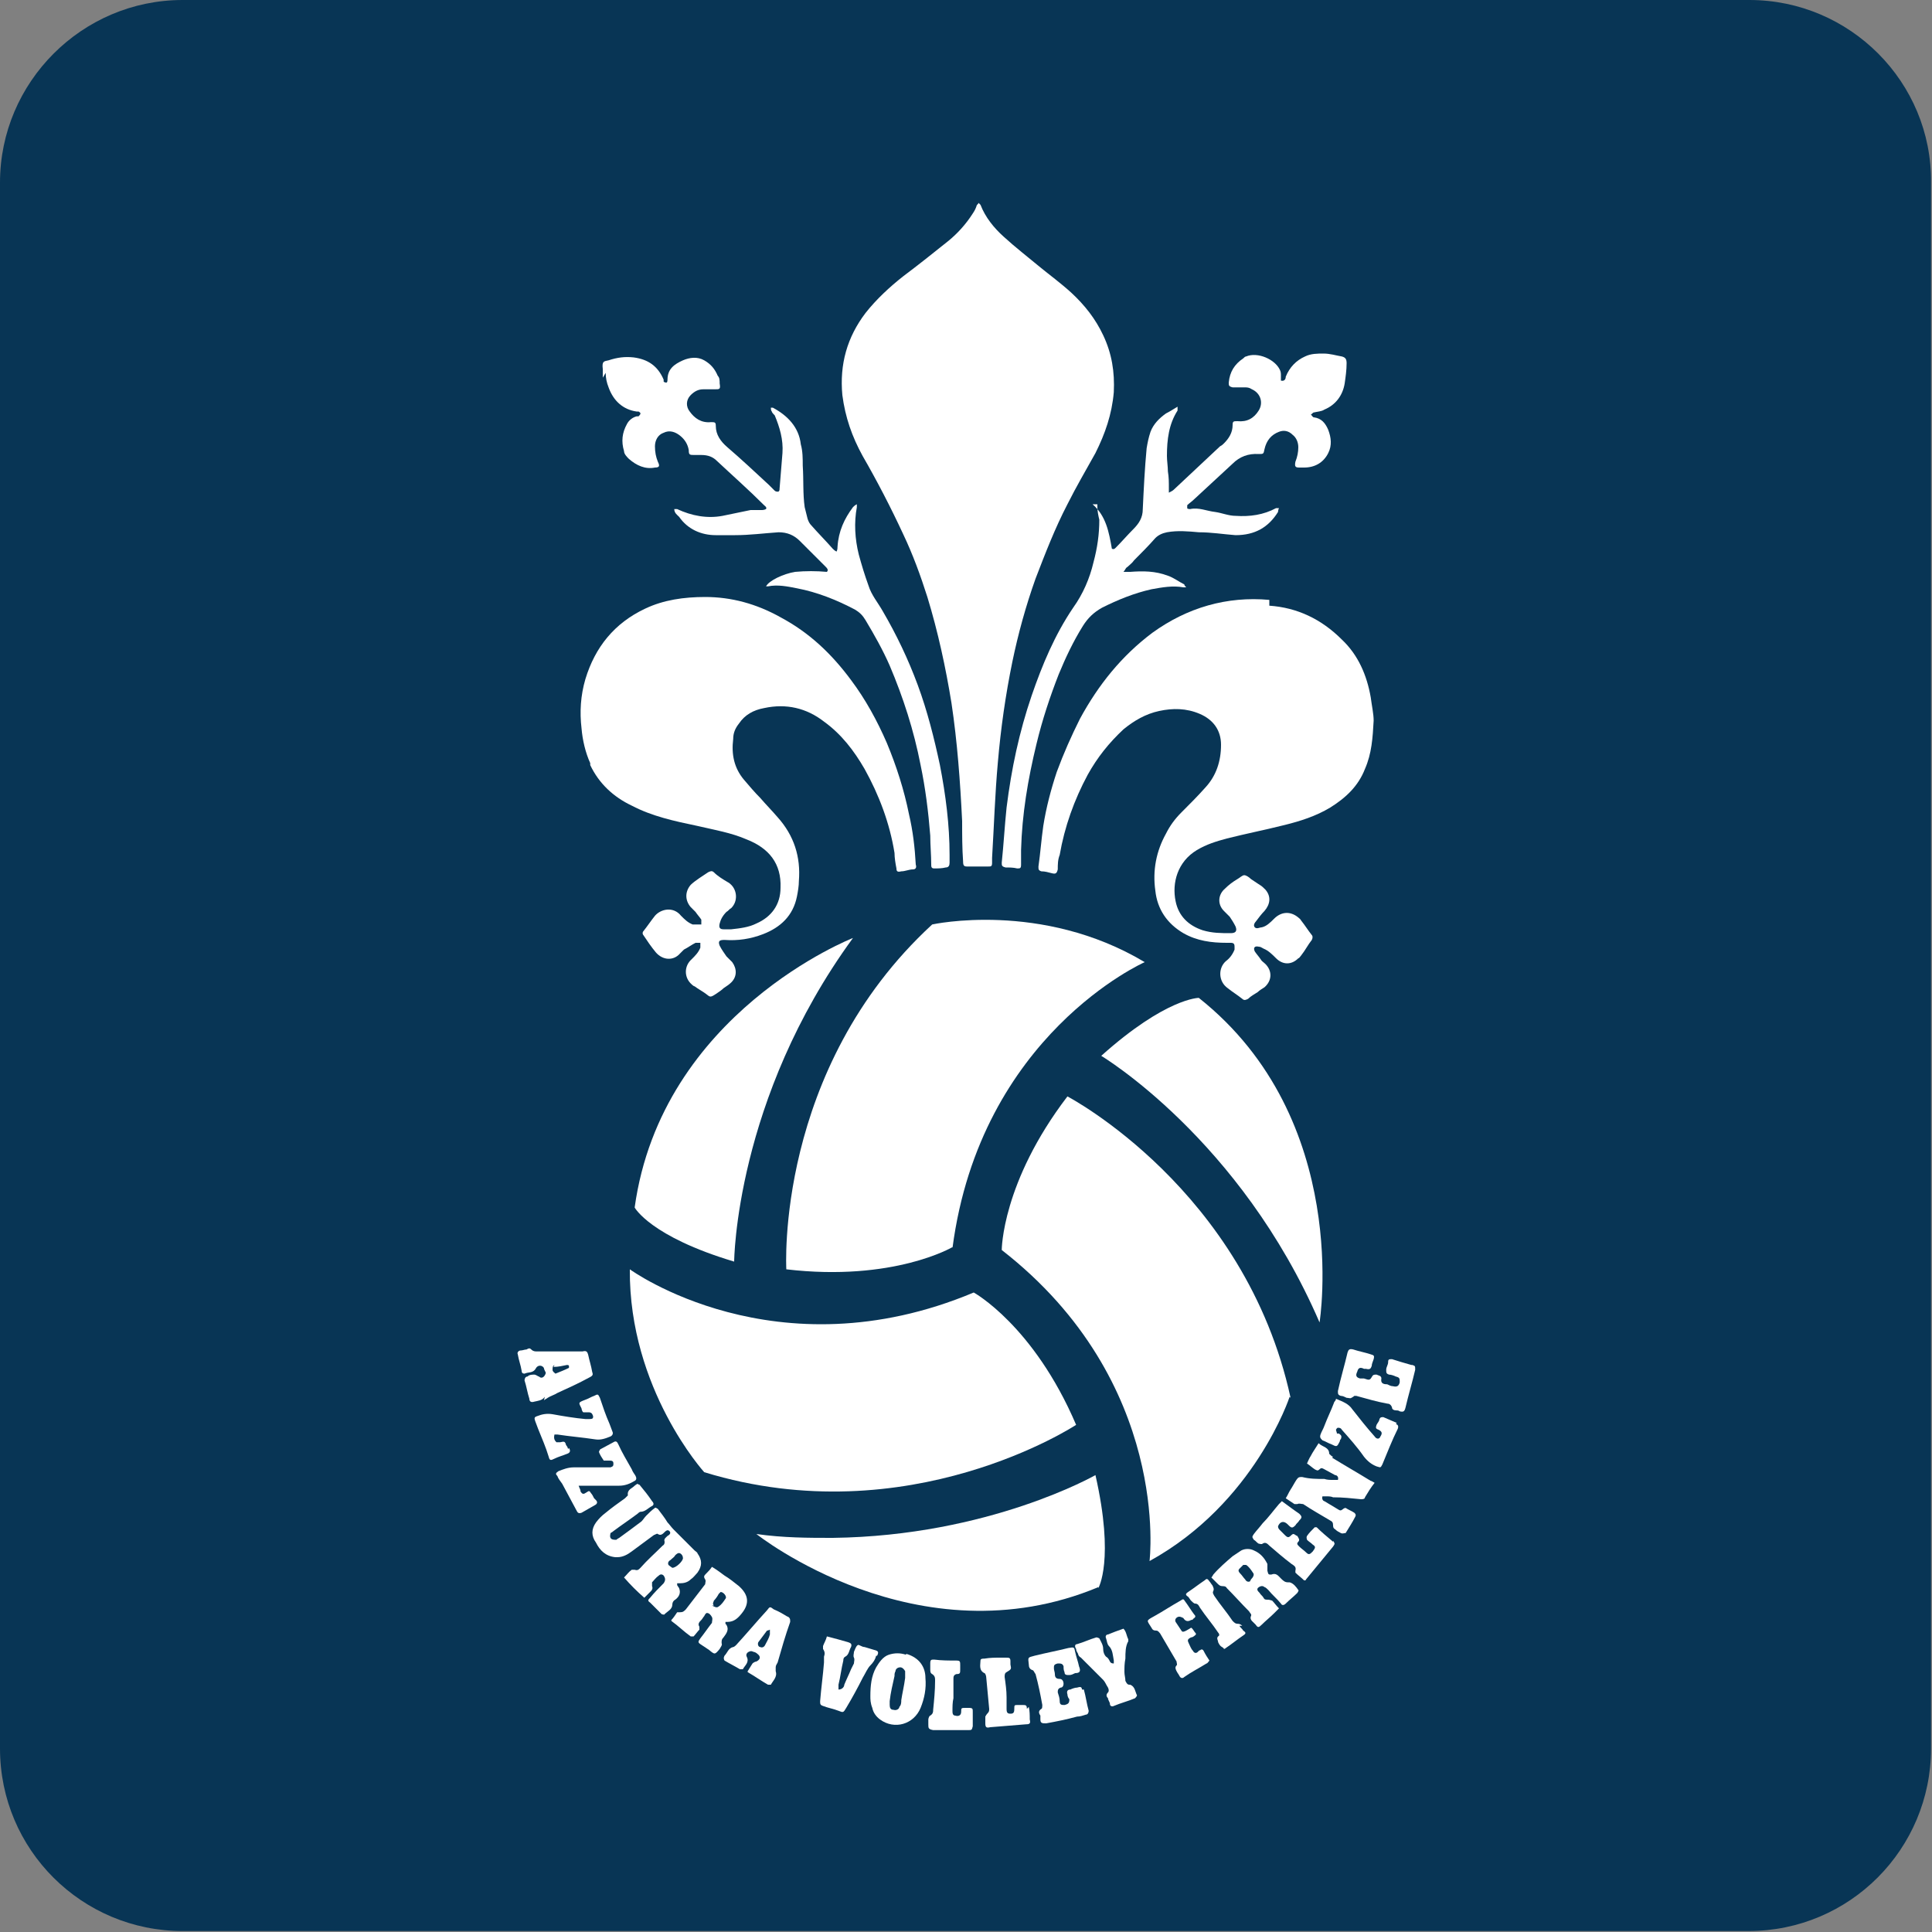 <?xml version="1.0" encoding="UTF-8"?>
<svg id="Livello_1" data-name="Livello 1" xmlns="http://www.w3.org/2000/svg" version="1.1" viewBox="0 0 200 200">
  <rect x="0" y="0" width="200" height="200" fill="#808080" stroke="none"/>
  <defs>
    <style>
      .cls-1 {
        fill: #083555;
      }

      .cls-1, .cls-2 {
        stroke-width: 0px;
      }

      .cls-2 {
        fill: #fff;
      }
    </style>
  </defs>
  <g id="Raggruppa_404" data-name="Raggruppa 404">
    <path id="Tracciato_307" data-name="Tracciato 307" class="cls-1" d="M18.9,0C8.5,0,0,8.5,0,18.9v162.1c0,10.5,8.5,18.9,18.9,18.9h162.1c10.5,0,18.9-8.5,18.9-18.9h0V18.9c.1-10.4-8.4-18.9-18.8-18.9H18.9Z"/>
  </g>
  <g>
    <path class="cls-2" d="M89.3,47.2c1.5,2.6,2.9,5.3,4.2,8.1,1,2.1,1.8,4.3,2.5,6.5,1.1,3.6,1.9,7.3,2.5,11,.6,4,.9,8.1,1.1,12.2,0,1.4,0,2.8.1,4.2,0,.4.1.5.4.5.7,0,1.4,0,2.2,0,.3,0,.4,0,.4-.4,0-.2,0-.4,0-.5.2-3.3.3-6.6.6-9.9.3-3.5.8-7,1.5-10.4.6-2.9,1.4-5.8,2.4-8.6,1-2.6,2-5.2,3.3-7.7.9-1.8,1.9-3.5,2.9-5.3,1-2,1.7-4,1.9-6.3.1-2.1-.2-4-1.1-5.9-.8-1.7-1.9-3.1-3.3-4.4-1.1-1-2.2-1.8-3.3-2.7-1.2-1-2.5-2-3.7-3.1-1-.9-1.9-2-2.4-3.3,0,0-.1-.1-.2-.2,0,.1-.2.2-.2.3-.1.3-.2.5-.4.8-.7,1.1-1.6,2.1-2.6,2.9-1.5,1.2-3,2.4-4.6,3.6-1.4,1.1-2.8,2.4-3.9,3.8-1.9,2.5-2.7,5.3-2.4,8.5.3,2.3,1,4.3,2.1,6.3Z"/>
    <path class="cls-2" d="M131.4,62.1c-4.4-.4-8.5.8-12.1,3.4-3.2,2.4-5.6,5.4-7.5,8.9-.9,1.8-1.7,3.6-2.4,5.5-.6,1.8-1.1,3.7-1.4,5.6-.2,1.4-.3,2.8-.5,4.2,0,.3,0,.4.3.5.4,0,.7.1,1.1.2.4.1.5,0,.6-.4,0-.5,0-1,.2-1.5.5-2.9,1.5-5.7,2.9-8.3,1-1.8,2.2-3.3,3.7-4.7,1.1-.9,2.3-1.6,3.7-1.9,1.4-.3,2.8-.3,4.2.3,1.4.6,2.2,1.7,2.2,3.2,0,1.7-.5,3.2-1.6,4.4-.8.9-1.6,1.7-2.5,2.6-.7.7-1.2,1.4-1.6,2.2-1,1.8-1.4,3.8-1.1,5.9.2,1.9,1.2,3.4,2.9,4.4,1.4.8,2.9,1,4.5,1,.1,0,.3,0,.4,0,.3,0,.4.1.4.4,0,.1,0,.2,0,.3-.2.5-.5.9-.9,1.2-.8.7-.8,2.1.2,2.8.5.4,1,.7,1.5,1.1.2.2.4.1.6,0,.3-.3.7-.5,1-.7.2-.2.4-.3.7-.5.8-.7.8-1.7.1-2.4-.2-.2-.4-.3-.5-.5-.2-.3-.4-.5-.6-.8-.2-.4,0-.6.4-.5.2,0,.3.1.5.2.5.2.9.6,1.3,1,.7.7,1.6.7,2.3,0,.1,0,.2-.2.3-.3.4-.5.7-1.1,1.1-1.6.1-.2.1-.4,0-.5-.4-.5-.7-1-1.1-1.5-.1-.2-.3-.3-.4-.4-.8-.6-1.7-.5-2.4.2-.4.4-.8.8-1.3.9-.2,0-.5.2-.7,0-.2-.2,0-.5.1-.6.3-.4.6-.8.9-1.1.6-.7.7-1.5.1-2.2-.2-.2-.4-.4-.6-.5-.3-.2-.6-.4-.9-.6-.2-.2-.5-.4-.7-.4-.2,0-.5.3-.7.4-.5.3-.9.6-1.3,1-.7.6-.8,1.6-.1,2.3.2.2.4.4.6.6.2.3.4.6.6,1,.2.5,0,.7-.5.7-1,0-1.9,0-2.9-.3-1.5-.5-2.5-1.5-2.8-3-.4-1.9.2-4.1,2.2-5.3,1-.6,2-.9,3.1-1.2,2-.5,4-.9,6-1.4,1.6-.4,3.2-.9,4.7-1.8,1.6-1,2.9-2.2,3.6-4,.7-1.6.8-3.2.9-5,0-.7-.2-1.6-.3-2.4-.4-2.3-1.3-4.4-3-6-2.1-2.1-4.6-3.3-7.5-3.5Z"/>
    <path class="cls-2" d="M61.1,79.2c.9,1.9,2.4,3.3,4.3,4.2,2.1,1.1,4.4,1.6,6.8,2.1,1.7.4,3.5.7,5.1,1.4,2.3.9,3.6,2.5,3.5,5,0,1.7-.9,3-2.5,3.7-.8.4-1.7.5-2.6.6-.3,0-.5,0-.8,0-.4,0-.5-.2-.4-.6.1-.4.3-.8.7-1.2.2-.1.3-.3.5-.4.7-.7.6-1.8,0-2.4-.1-.1-.2-.2-.4-.3-.5-.3-1-.6-1.4-1-.2-.2-.4-.1-.6,0-.3.2-.6.4-.9.6-.3.2-.7.5-.9.7-.6.7-.6,1.6,0,2.3.2.2.3.3.5.5.2.3.4.5.6.8,0,.1,0,.3,0,.5-.2,0-.4,0-.6,0s-.2,0-.3,0c-.5-.2-.8-.5-1.2-.9-.8-1-2.1-.7-2.7,0-.4.5-.8,1.1-1.2,1.6-.1.1-.1.3,0,.4.4.6.8,1.2,1.3,1.8.7.8,1.8.9,2.5.1.1-.1.3-.3.4-.4.4-.2.8-.5,1.2-.7.1,0,.4,0,.5,0,0,0,0,.3,0,.5-.2.5-.5.8-.9,1.2-.8.7-.8,1.9,0,2.6,0,0,.2.2.3.2.4.3.8.5,1.2.8.4.3.4.4,1,0,.3-.2.6-.4.8-.6.3-.2.6-.4.8-.6.6-.6.6-1.4.1-2.1-.2-.2-.4-.4-.6-.6-.2-.3-.5-.7-.7-1.1-.2-.5,0-.6.5-.6,1.4.1,2.7-.1,4-.6,1.8-.7,3.1-1.9,3.5-3.9.1-.5.2-1.1.2-1.6.2-2.5-.5-4.7-2.2-6.6-.6-.7-1.2-1.3-1.8-2-.6-.6-1.1-1.2-1.7-1.9-1-1.2-1.3-2.6-1.1-4.2,0-.6.2-1.1.6-1.6.6-.9,1.5-1.4,2.6-1.6,2.3-.5,4.4,0,6.2,1.4,1.8,1.3,3.1,3,4.2,4.9,1.5,2.7,2.6,5.6,3.1,8.7,0,.5.1,1.1.2,1.6,0,.3.1.4.5.3.4,0,.8-.2,1.2-.2.3,0,.4-.2.3-.5-.1-1.8-.3-3.5-.7-5.2-.5-2.5-1.3-5-2.3-7.4-1-2.3-2.2-4.5-3.7-6.5-2-2.7-4.3-4.9-7.3-6.5-2.5-1.4-5.1-2.1-7.8-2.1-2.2,0-4.3.3-6.2,1.2-3.2,1.5-5.2,4-6.2,7.3-.5,1.7-.6,3.4-.4,5.1.1,1.2.4,2.5.9,3.6Z"/>
    <path class="cls-2" d="M113.6,52.2c0,0,0,.2,0,.3,0,.4.1.9.2,1.3,0,1.5-.2,2.9-.6,4.4-.4,1.7-1.1,3.3-2.1,4.7-1.9,2.8-3.2,5.9-4.3,9.1-1.3,3.8-2.1,7.6-2.6,11.6-.2,1.9-.3,3.8-.5,5.7,0,.3,0,.4.4.5.4,0,.8,0,1.2.1.3,0,.4,0,.4-.4,0-.5,0-1,0-1.5.1-3.7.7-7.3,1.6-11,.6-2.5,1.4-4.9,2.3-7.2.7-1.7,1.5-3.4,2.5-5,.5-.8,1.1-1.4,2-1.9,1.6-.8,3.3-1.5,5.1-1.9,1.1-.2,2.2-.4,3.3-.2,0,0,.2,0,.3,0-.1-.1-.2-.2-.2-.3-.6-.3-1.1-.7-1.7-.9-1.3-.5-2.6-.5-3.9-.4-.2,0-.4,0-.7,0,.2-.2.2-.4.4-.5.2-.2.5-.4.7-.7.7-.7,1.5-1.5,2.2-2.3.3-.3.7-.5,1.2-.6,1.1-.2,2.2-.1,3.3,0,1.3,0,2.5.2,3.8.3,2,0,3.4-.8,4.4-2.4,0,0,0-.2.1-.4-.2,0-.2,0-.3,0-1.3.7-2.7.9-4.2.8-.7,0-1.4-.3-2.1-.4-.9-.1-1.7-.5-2.6-.3,0,0-.3,0-.3-.1,0-.1,0-.3,0-.3.2-.2.5-.4.7-.6,1.3-1.2,2.6-2.4,4-3.7q1.1-1.1,2.7-1c.5,0,.5,0,.6-.5.2-.9.7-1.5,1.5-1.8.5-.2,1-.1,1.4.3.4.3.6.8.6,1.3,0,.5-.1,1-.3,1.5-.1.5,0,.6.4.6.2,0,.4,0,.5,0,1.1,0,2-.5,2.5-1.5.4-.8.3-1.6,0-2.4-.3-.7-.7-1.2-1.5-1.3-.1,0-.2-.2-.3-.3.1,0,.2-.2.3-.2.4-.1.8-.1,1.1-.3,1.2-.5,1.9-1.5,2.1-2.7.1-.7.2-1.4.2-2.1,0-.4-.1-.6-.5-.7-.6-.1-1.2-.3-1.9-.3-.6,0-1.3,0-1.9.3-.9.4-1.6,1.1-2,2.1,0,.2-.1.5-.5.4,0-.2,0-.3,0-.5,0-.2,0-.4-.1-.6-.5-1.1-2.3-1.9-3.5-1.4-.1,0-.2.1-.3.2-.9.6-1.4,1.4-1.5,2.5,0,.3,0,.4.4.5.4,0,.8,0,1.2,0,.3,0,.5,0,.8.2.9.4,1.2,1.4.7,2.2-.5.8-1.2,1.2-2.2,1.1-.4,0-.5,0-.5.4,0,.8-.4,1.4-.9,1.9-.1.1-.2.2-.4.3-1.6,1.5-3.2,3-4.8,4.5-.1.1-.3.2-.5.3,0-.2,0-.4,0-.5,0-.6,0-1.1-.1-1.7,0-.5-.1-1.1-.1-1.6,0-1.7.2-3.3,1.1-4.7,0,0,0-.2,0-.4-.5.3-.8.5-1.2.7-.7.5-1.3,1.1-1.6,1.9-.2.6-.3,1.1-.4,1.7-.2,2.1-.3,4.2-.4,6.3,0,.9-.4,1.5-1,2.1-.6.6-1.2,1.3-1.8,1.9-.1.1-.2.2-.4.1-.3-1.7-.6-3.4-2-4.6,0,0,0,0-.1,0Z"/>
    <path class="cls-2" d="M62.7,38.6c0,.5.1,1,.3,1.5.5,1.4,1.5,2.3,2.9,2.5,0,0,.2,0,.2,0,0,0,.2.1.2.2,0,.1-.1.2-.2.3,0,0-.1,0-.2,0-.4.1-.8.4-1,.8-.5.9-.6,1.8-.3,2.8,0,.3.3.6.5.8.8.7,1.7,1.1,2.7.9.5,0,.5-.2.3-.6-.2-.5-.3-1-.3-1.6,0-.6.3-1.2.9-1.4.6-.3,1.2-.1,1.7.3.5.4.8.9.9,1.5,0,.5.1.5.6.5.2,0,.5,0,.7,0,.7,0,1.2.2,1.6.6,1.6,1.5,3.3,3,4.9,4.6.1.1.3.2.2.4,0,0-.2.1-.4.1-.4,0-.8,0-1.2,0-1,.2-1.9.4-2.9.6-1.6.3-3.2,0-4.7-.7,0,0-.2,0-.3,0,0,.4.3.6.5.8.9,1.3,2.3,1.9,3.8,1.9.7,0,1.3,0,2,0,1.5,0,3-.2,4.5-.3.9,0,1.6.3,2.2.9.9.9,1.8,1.8,2.7,2.7.1.1.3.3.1.5-1.1-.1-2.2-.1-3.3,0-1.2.2-2.7.9-3,1.5,0,0,.2,0,.2,0,1-.2,2,0,3,.2,2.1.4,4.1,1.2,6,2.2.5.3.8.6,1.1,1.1.9,1.5,1.8,3.1,2.5,4.7,1.4,3.3,2.5,6.7,3.2,10.3.5,2.4.8,4.8,1,7.3,0,1,.1,2,.1,3,0,.2,0,.4.3.4.4,0,.8,0,1.2-.1.3,0,.4-.2.4-.5,0-.3,0-.5,0-.8,0-3.1-.4-6.2-1-9.3-.6-2.8-1.3-5.6-2.3-8.3-1-2.7-2.2-5.2-3.6-7.6-.5-.9-1.2-1.7-1.5-2.7-.4-1.1-.7-2.1-1-3.2-.4-1.6-.5-3.3-.2-4.9,0,0,0-.2,0-.3-.2.1-.3.2-.4.3-.9,1.2-1.5,2.5-1.6,4.1,0,.1,0,.3-.1.5-.2-.1-.3-.2-.4-.3-.7-.8-1.5-1.6-2.2-2.4-.2-.2-.3-.4-.4-.7-.1-.4-.2-.8-.3-1.2-.2-1.4-.1-2.8-.2-4.3,0-.7,0-1.5-.2-2.2-.2-1.8-1.4-3-2.9-3.8,0,0,0,0-.2,0,0,.1,0,.3.1.4,0,.1.2.3.3.4.5,1.2.9,2.5.8,3.9-.1,1.2-.2,2.5-.3,3.7,0,.1,0,.3-.2.3,0,0-.2,0-.3-.1-.2-.2-.4-.4-.6-.6-1.4-1.3-2.9-2.7-4.3-3.9-.7-.6-1.2-1.3-1.2-2.2,0-.4-.1-.4-.5-.4-1,.1-1.7-.4-2.2-1.1-.4-.5-.4-1.2.1-1.7.4-.4.8-.6,1.3-.6.4,0,.8,0,1.2,0,.5,0,.6,0,.5-.6,0-.3,0-.6-.2-.8-.3-.7-.7-1.2-1.4-1.6-.7-.4-1.5-.3-2.2,0-.9.4-1.6.9-1.6,2,0,0,0,.3-.1.3-.1,0-.2,0-.3-.1,0,0,0-.2,0-.2-.6-1.4-1.6-2.1-3.1-2.3-.9-.1-1.7,0-2.6.3-.5.1-.7.1-.6.9,0,.3,0,.6,0,.9Z"/>
    <path class="cls-2" d="M70.1,164.1s0,0,0-.2c.1,0,.2,0,.3,0,.4,0,.8-.1,1.1-.4.3-.2.5-.5.7-.7.5-.7.5-1.3,0-2,0-.1-.2-.2-.3-.3-.7-.7-1.5-1.5-2.2-2.2-.2-.2-.4-.5-.6-.7-.3-.5-.7-1-1-1.4,0,0-.3-.2-.3-.1-.3.2-.6.5-.9.8-.2.2-.3.4-.5.6-.8.6-1.6,1.2-2.3,1.7,0,0-.2.1-.3.2-.2,0-.5,0-.6-.2-.1-.2,0-.4,0-.5,0,0,.2-.1.3-.2.8-.6,1.7-1.2,2.5-1.8,0,0,.2-.2.3-.2.5,0,.8-.4,1.2-.6.2-.1.2-.3,0-.5-.4-.6-.8-1.1-1.3-1.7,0,0-.1,0-.2-.1,0,0-.2.1-.3.2-.3.3-.8.4-.7,1,0,0-.2.2-.3.3-.7.5-1.4,1-2,1.5-.4.3-.7.6-1,1-.5.7-.5,1.4,0,2.1.4.8,1,1.4,2,1.5,0,0,.1,0,.2,0,.6,0,1.1-.3,1.5-.6.8-.6,1.5-1.1,2.3-1.7.1,0,.3-.2.4-.1.3.2.5,0,.7-.2.1-.1.3-.3.5-.1.2.2,0,.4-.2.5-.2.2-.4.3-.3.6,0,.1,0,.3-.2.4-.8.8-1.6,1.5-2.3,2.3-.2.2-.3.3-.6.2-.1,0-.3,0-.3,0-.3.2-.5.5-.8.8.7.8,1.3,1.4,2.1,2.1.3-.3.5-.5.7-.7.1-.1.2-.3.1-.5,0-.1,0-.3,0-.4.2-.2.4-.5.7-.7.2-.2.4-.1.5,0,.2.3.2.5,0,.8-.5.5-1,1-1.4,1.5-.2.2-.3.3,0,.5.4.4.8.8,1.2,1.2,0,0,.3.1.3,0,.3-.3.8-.5.8-1,0-.2.1-.4.3-.5.4-.3.6-.7.4-1.2ZM69.2,162c-.1-.2,0-.4.2-.5.2-.2.4-.3.5-.5.1-.1.3-.3.5-.2.2.1.3.3.3.5,0,.3-.7,1-1.1,1,0,0-.3-.2-.4-.3Z"/>
    <path class="cls-2" d="M138,150.8c-.1,0-.3-.2-.4-.3,0-.7-.7-.7-1.1-1.1-.3.5-.6.9-.8,1.3-.2.3-.3.6-.4.8.3.2.5.4.8.6.2.1.3.2.5,0,.2-.2.3-.1.5,0,.4.2.7.4,1.1.6.2,0,.4.2.3.5-.1,0-.3,0-.5,0-.3,0-.6,0-.9-.1-.8,0-1.5,0-2.3-.2-.3,0-.4,0-.6.3-.2.3-.4.7-.6,1-.2.3-.3.6-.5.9.3.2.6.4.9.6,0,0,.3,0,.3,0,.2-.1.4,0,.6,0,.9.6,1.8,1.1,2.8,1.7.2.1.3.2.3.5,0,.1,0,.3.2.4.2.2.4.3.6.4.2.1.3,0,.5,0,.3-.5.7-1.1,1-1.7.1-.2,0-.3-.1-.4-.3-.2-.6-.3-.9-.5-.3,0-.4.4-.7.2-.5-.3-1-.6-1.5-.9-.1,0-.3-.2-.2-.5.1,0,.3,0,.4,0,.2,0,.5,0,.7.1,1,0,1.9.1,2.9.2.1,0,.4,0,.4-.2.3-.5.6-1,1-1.5-.2-.1-.3-.2-.4-.2-1.3-.8-2.7-1.6-4-2.4Z"/>
    <path class="cls-2" d="M75.1,168.1c0,0,0-.1,0-.2,0,0,.1,0,.2,0,.7,0,1.1-.4,1.5-.9.8-1,.7-1.9-.3-2.8-.5-.4-1-.8-1.5-1.1-.4-.3-.8-.6-1.3-.9-.2.3-.4.5-.6.7-.2.2-.3.3-.1.6.1.2,0,.3,0,.5-.7.9-1.3,1.7-2,2.6-.2.2-.3.3-.6.3,0,0-.2,0-.3,0-.2.3-.4.6-.6.8,0,0,0,.1,0,.1.7.5,1.3,1.1,2,1.6,0,0,.3,0,.3,0,.2-.2.4-.5.6-.7,0,0,0-.2,0-.3-.2-.3,0-.5.2-.7.1-.1.2-.3.3-.4.1-.2.2-.4.4-.3.1,0,.3.2.4.4.1.2,0,.4,0,.6-.4.5-.8,1.1-1.2,1.6-.2.3-.3.4,0,.6.3.2.6.4.9.6.6.5.6.5,1.1-.1.1-.2.3-.4.2-.6,0-.3,0-.4.2-.6.3-.4.6-.8.3-1.3ZM73.9,166.2c-.2-.2,0-.4,0-.5.2-.2.4-.5.5-.7,0,0,.2-.2.2-.2.3,0,.7.5.5.7-.2.3-.4.6-.7.8-.2.2-.5,0-.7-.1Z"/>
    <path class="cls-2" d="M133.3,163.8c-.3,0-.5-.2-.7-.4-.3-.3-.5-.6-1-.4-.3,0-.3,0-.4-.4,0-.2,0-.5,0-.7-.3-.6-.7-1.1-1.4-1.4-.4-.2-.9-.2-1.3,0-.3.2-.6.4-.9.6-.7.6-1.4,1.2-2,1.9,0,0-.1.2-.2.3.2.2.4.4.6.6.2.2.3.3.6.3.1,0,.3,0,.4.2.8.8,1.5,1.6,2.3,2.4.1.2.3.3.2.5-.1.2,0,.4.1.5.1.1.3.3.4.4.2.3.3.3.6,0,.4-.4.9-.8,1.3-1.2.2-.2.3-.3.5-.5-.3-.3-.5-.6-.7-.8,0,0-.3-.1-.4-.1-.3,0-.4,0-.5-.2-.1-.2-.3-.3-.4-.5-.2-.2-.3-.3-.2-.5.2-.2.5-.3.7-.1.1,0,.3.2.4.3.4.5.9.9,1.3,1.4.1.2.3.2.5,0,.4-.4.8-.7,1.2-1.1,0,0,.2-.3.1-.3-.2-.3-.5-.7-.9-.8ZM129.4,163.7c-.2.1-.4,0-.5-.2-.2-.2-.3-.4-.5-.6-.1-.1-.3-.3-.1-.5.1-.1.3-.3.4-.4.1,0,.2,0,.3,0,.3.2.5.5.7.8.2.2,0,.5-.2.7Z"/>
    <path class="cls-2" d="M93.8,171.3c-.6-.2-1.2-.2-1.8,0-.6.2-1,.8-1.3,1.3-.5.9-.6,1.9-.6,3,0,.3,0,.7.2,1.2.1.5.4.9.8,1.2,1.5,1.1,3.5.5,4.2-1.2.4-1,.6-2,.5-3.1,0-1.1-.6-2.1-2-2.5ZM93.7,173.7c-.1.8-.3,1.6-.4,2.3,0,.2,0,.5-.2.7,0,.2-.3.4-.6.3-.3,0-.4-.2-.4-.5,0-.1,0-.3,0-.4.1-.9.3-1.7.5-2.6,0-.2,0-.3.1-.5,0-.2.2-.4.5-.4.2,0,.4.2.5.4,0,0,0,.2,0,.3,0,.1,0,.2,0,.3Z"/>
    <path class="cls-2" d="M138,159.6c-.6-.5-1.2-1-1.7-1.5,0,0-.1,0-.2,0-.3.3-.6.6-.8.9-.1.2,0,.3,0,.4.2.2.4.3.6.5.3.2.3.3,0,.7-.3.3-.4.4-.7.1-.2-.2-.5-.4-.7-.6-.2-.2-.3-.3-.1-.5.2-.2,0-.4-.1-.6-.1,0-.3-.2-.4-.2,0,0-.1,0-.2.1-.3.3-.4.3-.7,0-.2-.2-.3-.3-.5-.5-.1-.1-.2-.2-.2-.4.2-.5.6-.6,1-.2,0,0,0,0,.1.1.3.3.4.3.7,0,.1-.2.3-.3.4-.5.3-.3.3-.4,0-.7-.6-.4-1.1-.8-1.8-1.3,0,0-.2.2-.3.3-.6.7-1.1,1.4-1.7,2-.3.4-.6.7-.9,1.1-.2.3-.2.3,0,.6.2.1.3.3.5.4.1,0,.3.1.4,0,.3-.2.5,0,.7.2.7.6,1.5,1.3,2.3,1.9.3.2.5.3.4.7,0,0,0,.2,0,.2.3.3.6.5.9.8.1,0,.2,0,.2-.1.9-1.1,1.9-2.3,2.8-3.4.2-.3.2-.3,0-.6Z"/>
    <path class="cls-2" d="M81.6,167.4c-.5-.3-1-.6-1.5-.8-.4-.3-.4-.3-.7.1-1.1,1.2-2.1,2.4-3.2,3.6,0,0-.2.2-.3.2-.5.1-.6.6-.9.9-.1.2-.1.3,0,.5.5.3,1.1.6,1.6.9,0,0,.3,0,.3,0,.2-.4.7-.7.4-1.3-.1-.2,0-.4.2-.5.2-.1.3-.1.5,0,.1,0,.3.1.4.2.4.3.3.6-.1.8-.1,0-.3.1-.4.2-.2.3-.3.5-.5.8,0,0,0,0,0,.1.7.4,1.4.9,2.1,1.3,0,0,.3,0,.3,0,.2-.4.7-.8.5-1.4,0-.1,0-.3,0-.4,0-.2.1-.3.2-.5.4-1.4.8-2.8,1.3-4.2,0-.3,0-.4-.3-.6ZM79.7,169.2c-.1.4-.3.7-.5,1.1-.1.2-.3.3-.5.2-.2,0-.3-.3-.2-.5.3-.4.6-.8.9-1.2,0,0,.1,0,.3-.1,0,.2,0,.4,0,.5Z"/>
    <path class="cls-2" d="M56.3,145c0-.1.3-.2.4-.3.3-.2.7-.3,1-.5,1.1-.5,2.2-1,3.3-1.6.4-.2.4-.3.3-.6-.1-.6-.3-1.2-.4-1.7-.1-.4-.2-.5-.6-.4-.2,0-.5,0-.7,0-1.3,0-2.7,0-4,0-.2,0-.4,0-.6-.2s-.3-.1-.5,0c-.2,0-.4.1-.6.1-.2,0-.4.2-.3.4.1.6.3,1.1.4,1.7,0,.2.1.3.3.3.4-.2.9,0,1.2-.6.2-.3.6-.3.8,0,0,.1.1.3.2.5,0,.1-.1.3-.2.4-.1.1-.3.2-.5,0-.1,0-.3-.2-.5-.2-.2,0-.5,0-.7.2-.2,0-.3.2-.3.4.2.6.3,1.3.5,1.9,0,.3.2.4.5.3.4-.1.8-.1,1.1-.5ZM57.3,141.5c.5,0,.9-.1,1.4-.2,0,0,.2,0,.2.1,0,0,0,.2,0,.2-.4.2-.9.4-1.4.6-.1-.1-.3-.2-.3-.4,0-.2,0-.4.2-.5Z"/>
    <path class="cls-2" d="M146.1,141.3c-.7-.2-1.4-.4-2-.6-.3,0-.4,0-.4.3,0,.3-.2.5-.2.8,0,.3,0,.4.3.5.2,0,.5.1.7.2.4.1.4.2.4.6-.1.4-.3.5-.7.4-.2,0-.4-.1-.6-.2-.4,0-.7-.1-.6-.6,0-.3-.3-.3-.5-.4-.2,0-.3,0-.4.1-.3.5-.3.5-.9.3-.1,0-.2,0-.4,0-.4-.1-.5-.3-.3-.7.1-.4.3-.5.7-.3,0,0,.1,0,.2,0,.4.1.5,0,.6-.3,0-.2.1-.4.2-.7.1-.4,0-.4-.3-.5-.6-.2-1.2-.3-1.8-.5-.4-.1-.5,0-.6.3-.3,1.3-.7,2.6-1,4,0,.3,0,.4.3.5.2,0,.4.1.6.2.2,0,.4.1.5,0,0,0,.2-.1.3-.2,0,0,.2,0,.2,0,1.1.3,2.1.6,3.2.8.2,0,.4.1.5.4,0,.2.2.3.4.3.1,0,.3,0,.4.1.4.1.5,0,.6-.4.3-1.3.7-2.6,1-3.9,0-.4,0-.4-.3-.5Z"/>
    <path class="cls-2" d="M112,174.9c0-.3-.2-.3-.5-.2-.2,0-.5.1-.7.2-.3,0-.4.2-.3.5,0,.2.1.4.2.5,0,.4-.1.5-.5.6-.3,0-.5,0-.5-.4,0-.3-.1-.6-.2-.9,0-.2,0-.4.3-.5.2,0,.3-.2.3-.4,0-.2-.1-.5-.4-.5-.4,0-.5-.2-.5-.5,0-.2-.1-.4-.1-.6,0-.3,0-.4.4-.5.3,0,.5,0,.6.3,0,.2,0,.4.1.6,0,.3.2.3.5.3.2,0,.4-.1.6-.2.5,0,.6-.2.4-.7-.1-.5-.3-1-.4-1.5-.1-.5-.1-.5-.7-.4-1.2.3-2.3.5-3.5.8-.7.2-.7.1-.6.9,0,.3.1.5.4.6.1,0,.2.3.3.4.3,1.1.5,2.1.7,3.2,0,.1,0,.4-.1.4-.3.2-.3.4-.1.7,0,.1,0,.2,0,.4,0,.4.2.4.6.4,1.1-.2,2.1-.4,3.2-.7.3,0,.6-.1.9-.2.2,0,.3-.2.3-.4-.2-.7-.3-1.5-.5-2.2Z"/>
    <path class="cls-2" d="M90.8,171.4c.2-.4.1-.5-.3-.6-.3-.1-.7-.2-1-.3-.3,0-.6-.3-.7-.2-.2.1-.3.5-.4.7,0,.2-.1.4,0,.6.1.2,0,.4,0,.6-.1.2-.2.4-.3.6-.2.5-.5,1.1-.7,1.6,0,.2-.2.5-.6.5,0-.2,0-.4,0-.5.2-.8.3-1.7.5-2.5,0-.1,0-.3.2-.4.4-.2.4-.7.6-1,.1-.3,0-.4-.3-.5-.7-.2-1.4-.4-2.2-.6-.1.4-.3.7-.4,1,0,0,0,.2,0,.3.2.3.2.5.1.8,0,.2,0,.4,0,.6-.1,1.3-.3,2.7-.4,4,0,.3,0,.4.3.5.5.2,1.1.3,1.6.5.5.2.5.2.8-.3.6-1,1.2-2.1,1.7-3.1.3-.5.5-1,.8-1.3.3-.3.5-.6.6-1Z"/>
    <path class="cls-2" d="M144.6,147.3c-.5-.2-.9-.4-1.4-.6-.2,0-.3,0-.4.2,0,.2-.2.4-.3.6-.1.3-.1.4.2.5.4.2.4.4.2.7-.1.3-.4.3-.6,0-.8-.9-1.6-1.9-2.3-2.8-.4-.6-1-.8-1.7-1.1,0,.2-.2.3-.2.4-.3.8-.7,1.6-1,2.4-.1.3-.3.6-.4.9-.1.3,0,.4.2.6.3.1.6.3.9.4.6.3.6.3.9-.3,0,0,0-.2.1-.2.1-.3.1-.4-.2-.6,0,0-.2,0-.2,0,0-.1-.1-.3-.1-.4,0,0,.1-.2.2-.2.1,0,.3,0,.4.2.8.9,1.6,1.8,2.3,2.8.4.5.8.8,1.3,1,.4.1.4.2.6-.2.5-1.2,1-2.5,1.6-3.7.1-.3,0-.4-.2-.5Z"/>
    <path class="cls-2" d="M58.8,150c0-.1-.1-.3-.2-.4-.1-.4-.2-.4-.6-.3-.1,0-.3,0-.4,0-.2-.2-.3-.4-.2-.8,0,0,.2,0,.3,0,1.3.2,2.6.3,3.9.5.6.1,1.1-.1,1.6-.3.2-.1.3-.3.2-.5-.1-.3-.2-.5-.3-.8-.4-.9-.7-1.8-1-2.7-.2-.4-.2-.4-.6-.2-.3.1-.6.3-.9.4-.8.3-.7.3-.4.9,0,.1.1.4.2.4.1,0,.3,0,.5,0,.3,0,.4.1.5.4,0,.2,0,.3-.4.3-.1,0-.3,0-.4,0-1.1-.1-2.3-.3-3.4-.5-.6-.1-1.1,0-1.6.2-.3.1-.3.2-.2.5.1.3.2.5.3.8.4,1,.8,1.9,1.1,2.9.1.4.2.4.6.2.4-.2.8-.3,1.3-.5.3-.1.4-.3.2-.6Z"/>
    <path class="cls-2" d="M61.5,155.1c-.1-.2-.2-.4-.3-.5-.2-.3-.2-.3-.5-.1-.3.2-.4.2-.6-.1,0-.2-.1-.3-.2-.6.2,0,.2,0,.3,0,1.3,0,2.6,0,3.9,0,.6,0,1.1-.2,1.6-.5.2-.1.2-.3.1-.5-.1-.2-.3-.4-.4-.7-.5-.9-1-1.7-1.4-2.6-.1-.2-.2-.4-.5-.2-.4.2-.9.5-1.3.7-.1,0-.2.3-.2.3.1.3.3.6.5.9,0,0,.3,0,.5,0,.3,0,.5,0,.5.3,0,.2,0,.3-.3.4,0,0-.2,0-.3,0-1.2,0-2.3,0-3.5,0-.6,0-1.1.2-1.6.4-.3.2-.3.3-.1.5.1.3.3.5.5.8.5.9,1,1.9,1.5,2.8.1.2.2.3.5.2.5-.3.9-.5,1.4-.8.2-.1.3-.3.1-.5Z"/>
    <path class="cls-2" d="M116.9,174.4c-.2,0-.3-.2-.4-.4,0-.3-.1-.6-.1-.9,0-.5,0-.9.1-1.4,0-.6,0-1.3.3-1.8,0,0,0-.1,0-.2-.2-.4-.2-.8-.5-1.1-.6.2-1.1.4-1.6.6-.2,0-.3.2-.2.4.1.3.1.6.3.8.4.4.4,1,.5,1.5,0,0,0,.2,0,.3-.1,0-.3,0-.4-.2-.1-.2-.2-.4-.4-.5-.2-.2-.3-.5-.3-.8,0-.4-.2-.7-.4-1.1,0,0-.2-.1-.3-.1-.7.2-1.3.5-2,.7-.2,0-.3.2-.1.5,0,.2.1.3.2.5,0,.1.1.3.3.4.8.8,1.5,1.5,2.3,2.3.2.2.3.5.5.8.1.2.1.4,0,.5-.2.2-.2.4,0,.6,0,.2.2.4.2.6,0,.2.2.3.4.2.7-.3,1.5-.5,2.2-.8,0,0,.2-.2.2-.3-.2-.4-.2-.9-.7-1.1Z"/>
    <path class="cls-2" d="M124.2,170.8c0,0-.1.1-.2.2-.2.2-.4.1-.5-.1-.2-.2-.3-.5-.4-.7-.2-.4-.2-.5.2-.7.2,0,.4-.2.5-.3,0,0,0-.1,0-.1-.2-.2-.3-.5-.5-.6,0,0-.3.2-.5.3-.2.1-.4.2-.5,0-.2-.3-.4-.6-.6-.9-.1-.2,0-.4.2-.5.2-.1.4,0,.6.1q.3.5.8.2c0,0,.2,0,.2-.1.3-.2.3-.3.1-.5-.3-.4-.6-.9-.9-1.3-.2-.3-.2-.3-.5-.1-.9.5-1.8,1.1-2.7,1.6-.9.5-.8.4-.3,1.2.1.2.2.3.5.3.2,0,.3.2.4.3.6,1,1.1,1.9,1.7,2.9,0,.2.1.3,0,.4-.2.2-.1.4,0,.6.1.2.2.3.3.5.1.2.3.3.5.1.7-.5,1.5-.9,2.3-1.4.1,0,.2-.2.3-.3-.2-.3-.4-.6-.6-1-.1-.2-.3-.2-.4,0Z"/>
    <path class="cls-2" d="M100.5,176.8c-.2,0-.3,0-.5,0-.5,0-.5,0-.5.4,0,.4-.3.5-.6.4-.3,0-.3-.3-.3-.5,0-.4,0-.9.1-1.3,0-.7,0-1.4,0-2,0-.2,0-.4.3-.5.4,0,.4-.1.4-.5,0-.1,0-.3,0-.4,0-.4,0-.5-.4-.5-.8,0-1.5,0-2.3-.1-.3,0-.4,0-.4.4,0,.2,0,.4,0,.6s0,.4.2.5c.3.2.3.4.3.7,0,1-.1,2-.2,3,0,.2,0,.4-.3.6-.1,0-.2.3-.2.4,0,.2,0,.3,0,.5,0,.4,0,.5.5.6.6,0,1.2,0,1.8,0h0c.6,0,1.2,0,1.8,0,.4,0,.4,0,.5-.4,0-.5,0-1,0-1.5,0-.3,0-.4-.4-.4Z"/>
    <path class="cls-2" d="M106.3,176.9c0-.4-.1-.4-.5-.4-.1,0-.3,0-.4,0-.4,0-.4,0-.4.4,0,.4-.1.5-.4.5-.3,0-.4-.1-.4-.5,0-.4,0-.8,0-1.2,0-.7-.1-1.4-.2-2.1,0-.2,0-.4.2-.5.5-.3.5-.3.4-.8,0,0,0-.2,0-.3,0-.4-.1-.4-.5-.4-.2,0-.4,0-.5,0-.6,0-1.1,0-1.7.1-.2,0-.4,0-.4.2,0,.4-.2,1,.4,1.3.1,0,.2.3.2.5.1,1.1.2,2.1.3,3.2,0,.2,0,.3-.2.5-.1.1-.2.3-.2.3,0,.3,0,.5,0,.7,0,.4.1.5.5.4,1.2-.1,2.4-.2,3.7-.3.4,0,.5-.1.4-.5,0-.4,0-.9-.1-1.3Z"/>
    <path class="cls-2" d="M128.6,168.3c0,0-.2-.2-.4-.2-.3,0-.4-.1-.6-.3-.6-.9-1.3-1.7-1.9-2.6-.1-.2-.2-.3-.1-.5.1-.2,0-.4-.1-.6-.1-.1-.2-.3-.3-.4-.2-.3-.3-.3-.5-.1-.6.4-1.1.8-1.7,1.2-.3.2-.3.3,0,.5.1.1.2.3.3.4.1.1.3.3.4.3.3,0,.4.2.5.4.6.9,1.3,1.7,1.9,2.6.1.1.2.3,0,.4-.2.2,0,.4,0,.6.1.2.2.4.4.5,0,0,.2.1.2.2,0,0,.1,0,.2-.1.6-.4,1.2-.9,1.8-1.3.3-.2.3-.3,0-.5-.1-.2-.3-.3-.4-.5Z"/>
    <path class="cls-2" d="M65.7,125s1.6,3,10.3,5.6c0,0,.1-16.8,12.3-33.5,0,0-19.8,7.7-22.6,27.9Z"/>
    <path class="cls-2" d="M98.6,129.2c2.9-22.1,19.9-29.6,19.9-29.6-10.7-6.4-22-3.9-22-3.9-16.3,15-15.1,35.7-15.1,35.7,11.1,1.3,17.2-2.3,17.2-2.3Z"/>
    <path class="cls-2" d="M124.1,103.3s-3.4,0-10.1,6c0,0,14.4,8.6,22.6,27.6,0,0,3.4-21-12.5-33.6Z"/>
    <path class="cls-2" d="M133.6,144.7c-4.7-21.6-23.1-31.2-23.1-31.2-6.8,8.9-6.8,15.9-6.8,15.9,17.6,13.7,15.3,32.2,15.3,32.2,10.9-6,14.5-17,14.5-17Z"/>
    <path class="cls-2" d="M113.7,164.4s1.7-2.9-.3-11.7c0,0-11,6.3-27.2,6.5h0s0,0,0,0c-2.5,0-5.1,0-7.9-.4,0,0,16.7,13.3,35.4,5.5Z"/>
    <path class="cls-2" d="M72.9,152.4c21.2,6.5,38.5-4.9,38.5-4.9-4.4-10.3-10.6-13.7-10.6-13.7-20.5,8.6-35.6-2.4-35.6-2.4-.1,12.4,7.7,21,7.7,21Z"/>
  </g>
</svg>